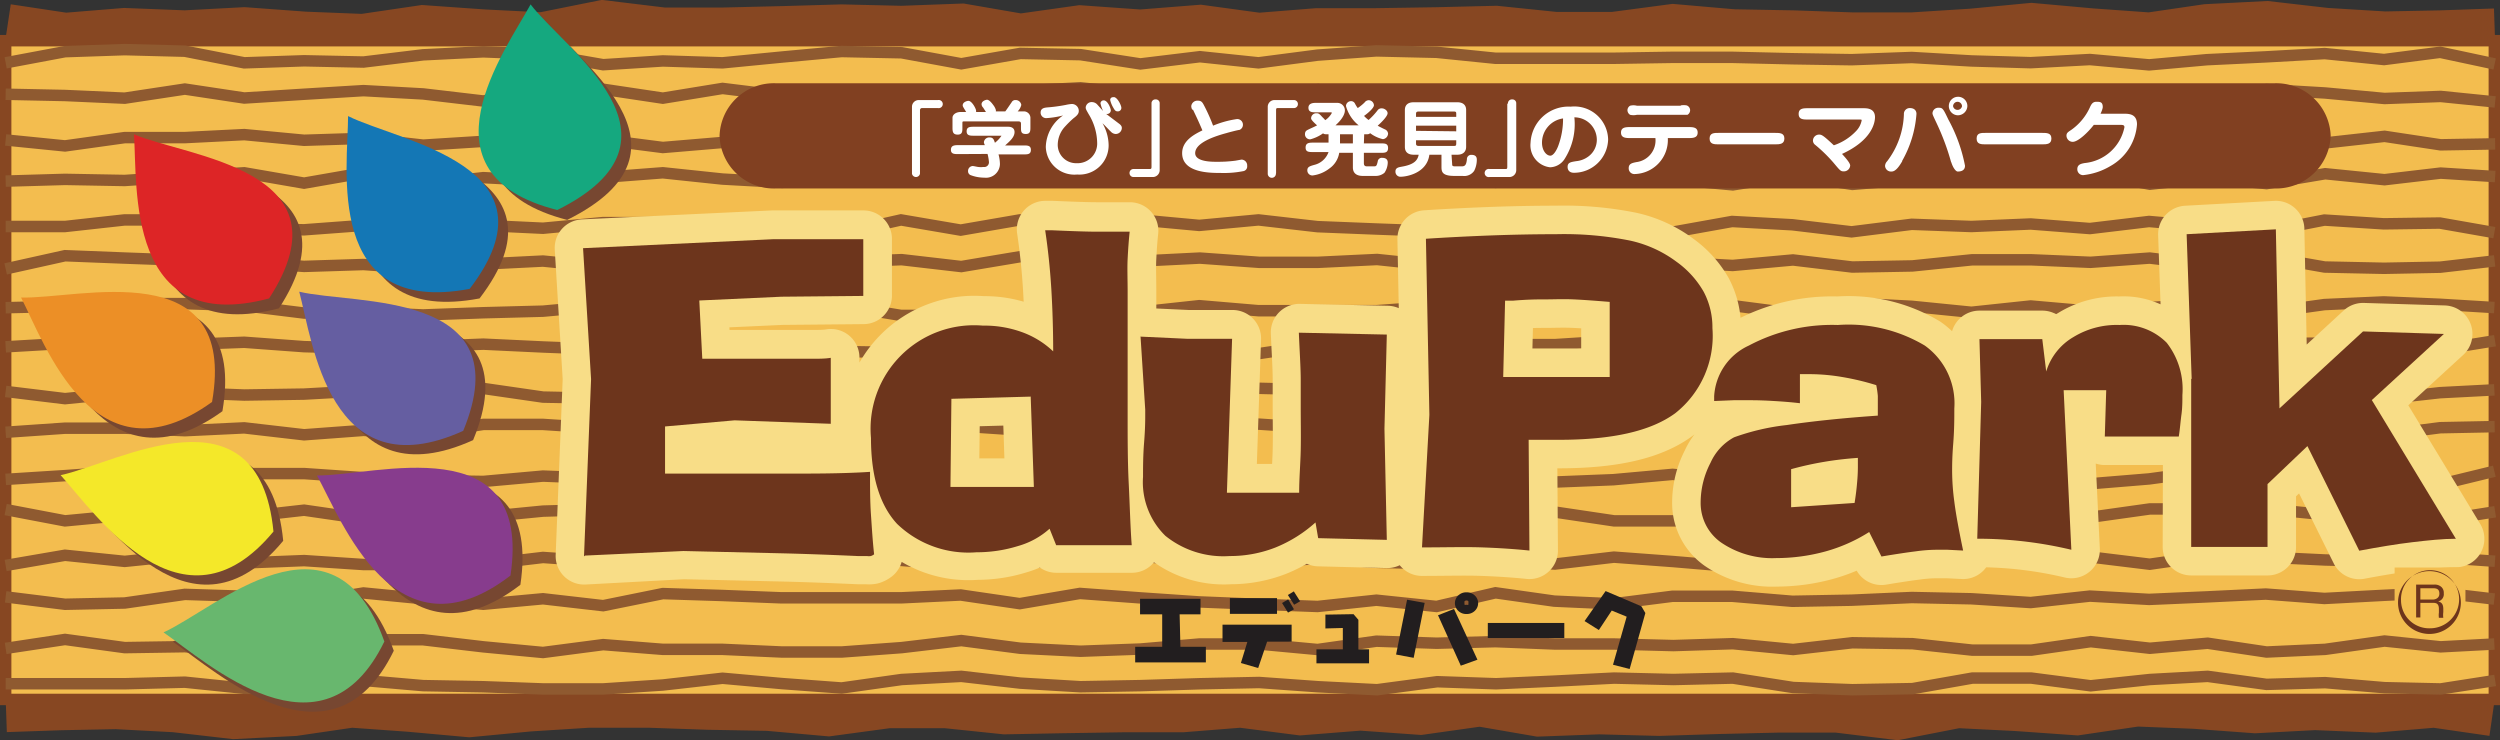 <svg xmlns="http://www.w3.org/2000/svg" viewBox="0 0 159.16 47.12"><rect x="0" y="0" width="159.16" height="47.12" fill="#333333" stroke="none"/><defs><style>.cls-1,.cls-3,.cls-4,.cls-5{fill:none;}.cls-1,.cls-3{stroke:#874722;}.cls-1{stroke-width:4.36px;}.cls-2{fill:#f3bd4f;}.cls-3,.cls-4{stroke-width:0.73px;}.cls-4{stroke:#8f5a30;}.cls-5{stroke:#f8dd87;stroke-linejoin:round;stroke-width:3.63px;}.cls-6{fill:#6d351c;}.cls-7{fill:#814021;}.cls-8{fill:#fff;}.cls-9{fill:#774731;}.cls-10{fill:#f4e829;}.cls-11{fill:#68b76e;}.cls-12{fill:#ec8f26;}.cls-13{fill:#dd2526;}.cls-14{fill:#655ea1;}.cls-15{fill:#873c8d;}.cls-16{fill:#1477b5;}.cls-17{fill:#15a87f;}.cls-18{fill:#221e1f;}</style></defs><title>logo</title><g id="レイヤー_2" data-name="レイヤー 2"><g id="レイヤー_1-2" data-name="レイヤー 1"><path class="cls-1" d="M158.8,44.69,155,44.14l-3.8.32-3.83-.16-3.79.2-3.81-.28L136,44.07l-3.8.56-3.83-.27-3.8-.19-3.83.75L117,44.46H113.2l-3.8.09-3.78.12-3.82-.1-3.8.14-3.77-.65-3.82.54-3.81-.27-3.79.3L79,44.14l-3.76.3-3.75,0-3.83.06L64,44.57l-3.74-.39-3.76,0-3.77.51-3.79-.34-3.84-.07-3.77-.13H37.44l-3.79.24-3.78.36-3.76-.34-3.77-.27-3.68.54-3.75.19-3.73-.43L7.4,44.24l-3.57.07-3.47.12m0-42L4.14,3l3.8-.31,3.83.15,3.78-.2,3.81.28,3.78.15,3.8-.56,3.83.27,3.8.19L38.4,2.2l3.8.46H46l3.8-.09,3.78-.11,3.82.09,3.8-.14,3.76.65,3.83-.54,3.81.27,3.79-.3L80.12,3l3.76-.3,3.75,0,3.83-.06,3.75-.09L99,2.94l3.76,0,3.77-.5,3.79.33,3.84.07,3.77.13h3.83l3.8-.24,3.77-.36,3.77.34,3.77.27,3.68-.54,3.75-.19,3.73.43,3.78.23,3.57-.07,3.47-.12"/><rect class="cls-2" x="0.36" y="2.59" width="158.43" height="41.94"/><path class="cls-3" d="M158.8,2.59V44.53H.36V2.59Z"/><path class="cls-4" d="M.36,43.53H4.14l3.8,0,3.83-.1,3.78.39,3.81,0,3.78-.5,3.8.33,3.83.07,3.8.14H38.4l3.8-.25L46,43.18l3.8.34,3.78.28,3.82-.54,3.8-.2,3.76.43,3.83.23,3.81-.07,3.79-.12,3.77-.08,3.76.27,3.75.19,3.83-.51,3.75.13L99,43.36l3.76-.19,3.77.09,3.79-.09,3.84.6,3.77.14,3.83-.07,3.8-.67h3.77l3.77.49,3.77-.4,3.68-.2,3.75.51,3.73-.11,3.78.32,3.57.08,3.47-.54M.36,38l3.78.47,3.8-.08,3.83-.55,3.78.12,3.81.41,3.78-.62,3.8.37,3.83.35,3.8-.35,3.83.44,3.8-.77,3.76.12,3.8.15h7.6l3.8-.18,3.76.55,3.83-.65,3.81.28,3.79.26,3.77.15,3.76.14,3.75-.4,3.83.4,3.75-.87,3.74.53,3.76.17,3.77-.48h3.79l3.84.32,3.77-.07,3.83-.17,3.8.08,3.77.24,3.77-.41,3.77.21L140.5,38l3.75-.18,3.73.28,3.78-.2,3.57-.17,3.47.41M.36,32.44l3.78.72,3.8-.36,3.83-.41,3.78.52,3.81-.43,3.78.55,3.8-.5,3.83.38,3.8-.37,3.83-.11,3.8,0,3.76.65,3.8-.34,3.78.07,3.82-.13,3.8.47,3.76-.74,3.83-.06,3.81.71L76.35,33l3.77-.57,3.76.68,3.75.14,3.83-.47,3.75.18L99,32.6l3.76.56,3.77,0,3.79,0,3.84-.39,3.77-.26,3.83.31,3.8-.41,3.77.17,3.77.35,3.77-.53,3.68,0,3.75,0,3.73.37,3.78-.3,3.57.66,3.47-.55M.36,27.52l3.78-.26h3.8l3.83.16,3.78-.18,3.81.44,3.78-.28,3.8.22,3.83-.6,3.8,0,3.83.25,3.8-.11L46,27.2l3.8.36,3.78.15,3.82,0,3.8-.58,3.76.25,3.83,0,3.81.31,3.79-.5L80.12,27l3.76.25,3.75-.11,3.83.38,3.75-.14,3.74.34,3.76-.26,3.77-.41,3.79.34,3.84.28,3.77-.53,3.83.66,3.8-.69,3.77.4,3.77-.4,3.77-.06,3.68.73,3.75-.13L148,27l3.78.69,3.57-.46,3.47-.07M.36,22.08l3.78-.22,3.8.2,3.83-.13,3.78-.14,3.81.28,3.78.1,3.8-.11,3.83-.15,3.8.18,3.83.15,3.8.18L46,21.66l3.8.12,3.78.6,3.82.06,3.8,0,3.76-.56,3.83-.14,3.81.23,3.79.31,3.77.23,3.76-.56,3.75,0,3.83.16,3.75-.17,3.74,0,3.76-.24,3.77.55,3.79.21,3.84-.27,3.77-.09,3.83-.12,3.8-.24,3.77.32,3.77.5,3.77-.43,3.68-.4,3.75.12,3.73,0,3.78-.15,3.57.55,3.47-.56M.36,17.12l3.78-.84,3.8.15,3.83.14,3.78.12,3.81.27,3.78-.12,3.8.27,3.83-.3,3.8-.19L38.4,17l3.8-.36L46,16.3l3.8.32,3.78.06,3.82-.15,3.8.44,3.76-.63,3.83.13,3.81.15,3.79-.19,3.77.27,3.76,0,3.75-.18,3.83.4,3.75-.42,3.74.19,3.76.09,3.77-.09,3.79.21,3.84-.35,3.77.45,3.83-.07,3.8-.39,3.77,0,3.77.16,3.77-.27,3.68.44,3.75-.52L148,17l3.78.08,3.57-.07,3.47-.4M.36,11.53l3.78-.11,3.8.07,3.83-.26L15.55,11l3.81.66L23.14,11l3.8.74,3.83-.43,3.8.19,3.83-.21L42.2,11,46,11.4l3.8.21,3.78-.4,3.82.26,3.8,0,3.76-.39,3.83.29,3.81-.29,3.79,0,3.77.41L83.88,11l3.75.14,3.83.05,3.75.42L99,11.35l3.76-.21,3.77.28,3.79.35,3.84-.61,3.77.58,3.83-.32,3.8-.4,3.77.46,3.77-.47,3.77.72,3.68-.41,3.75.37,3.73-.63,3.78.38,3.57-.42,3.47.22M.36,6l3.78.08,3.8.17,3.83-.58,3.78.57L19.36,6l3.78-.23,3.8.21,3.83.45,3.8-.75,3.83,0,3.8.57L46,5.63l3.8.47,3.78.22,3.82.13,3.8-.58,3.76-.08,3.83-.2,3.81.4,3.79,0,3.77.13,3.76-.42,3.75.71,3.83-.27,3.75.26L99,6.09h3.76l3.77,0h3.79l3.84-.19,3.77.23,3.83,0,3.8.13,3.77-.5,3.77.1,3.77.06,3.68.62,3.75-.84,3.73.22,3.78.35,3.57-.13,3.47.35M.36,41.28l3.78-.57,3.8.52,3.83-.06,3.78.35,3.81-.28,3.78-.51h3.8l3.83.45,3.8.36,3.83-.5,3.8.3H46l3.8.17,3.78,0,3.82-.28,3.8-.45,3.76.49,3.83.19,3.81-.14L76.35,41l3.77,0,3.76.35,3.75-.53,3.83.13,3.75-.1L99,41l3.76,0,3.77.1,3.79-.12,3.84.37,3.77-.43,3.83.06,3.8.41h3.77l3.77-.54,3.77.42,3.68-.32,3.75.56,3.73-.17,3.78-.53,3.57.37L158.8,41M.36,36l3.78-.65,3.8.39,3.83-.39,3.78.49,3.81-.15,3.78.25,3.8,0,3.83,0,3.8-.45,3.83.27,3.8.26L46,35.4l3.8.19,3.78-.2,3.82.29,3.8.3,3.76-.06,3.83-.45,3.81-.07,3.79.38,3.77.06,3.76-.29,3.75.25,3.83.09,3.75-.19,3.74.21,3.76-.44,3.77.28,3.79.32,3.84.1,3.77-.54,3.83.49,3.8-.54,3.77.27,3.77-.39,3.77.46,3.68-.53,3.75.08,3.73.18,3.78.09,3.57-.25,3.47.24M.36,30.52l3.78-.24L7.94,30l3.83.68,3.78-.53,3.81,0,3.78.26,3.8.18,3.83.06,3.8-.34,3.83.15,3.8.13,3.76.09,3.8-.25,3.78.34L57.36,30l3.8,0,3.76.84,3.83-.66,3.81.63,3.79-.67,3.77.48,3.76.12,3.75-.38,3.83.22L95.21,30l3.74.69,3.76-.15,3.77-.34,3.79.33,3.84-.26,3.77.27,3.83.25,3.8-.73,3.77.68,3.77.06,3.77-.31,3.68-.5,3.75.61L148,30l3.78.46,3.57.38L158.8,30M.36,24.92l3.78.46L7.94,25l3.83,0,3.78.15,3.81-.06,3.78-.21,3.8-.07,3.83-.08,3.8.55,3.83.08,3.8-.17H46l3.8,0,3.78-.06L57.36,25l3.8-.19,3.76.08,3.83-.17,3.81-.05,3.79.49,3.77-.44,3.76.09,3.75.41L91.46,25l3.75-.23,3.74.66,3.76-.15,3.77-.63,3.79.11,3.84.26,3.77,0,3.83-.29,3.8.68,3.77-.72,3.77.19,3.77.53,3.68.05,3.75-.35,3.73-.49,3.78.78,3.57-.4,3.47-.18M.36,19.59l3.78-.09,3.8-.17,3.83,0,3.78.13,3.81.47,3.78-.05,3.8.17,3.83-.14,3.8-.1,3.83-.35,3.8.34,3.76-.3h3.8l3.78-.05,3.82.63,3.8,0,3.76-.29,3.83-.09,3.81.17,3.79-.41,3.77.32,3.76,0h3.75l3.83-.28h3.75l3.74.2,3.76-.21,3.77-.25,3.79.21,3.84.5,3.77-.65,3.83.2,3.8.38,3.77-.4,3.77.33,3.77-.23,3.68-.23,3.75.56,3.73-.52,3.78-.17,3.57.15,3.47.21M.36,14.42H4.14L7.94,14h3.83l3.78.56,3.81.07,3.78-.28,3.8.25,3.83-.25,3.8.18,3.83-.36,3.8,0,3.76.48h3.8l3.78.21L57.36,14l3.8.65L64.92,14l3.83.38L72.56,14l3.79.35L80.12,14l3.76.43,3.75.15,3.83.14,3.75-.5,3.74.45,3.76.11,3.77,0,3.79-.68,3.84.21,3.77.45,3.83-.48,3.8.14,3.77-.16,3.77.29,3.77-.45,3.68.32,3.75.32,3.73-.73,3.78.24,3.57-.05,3.47.61M.36,8.91l3.78.38,3.8-.53h3.83l3.78-.19,3.81.36,3.78-.12,3.8.43L30.77,9l3.8-.19,3.83.09,3.8.49L46,9.07l3.8-.36,3.78,0,3.82-.19,3.8.46,3.76-.33,3.83.06,3.81-.19,3.79.33,3.77-.24L83.88,9l3.75.25,3.83.16L95.21,9,99,9.29l3.76-.75,3.77.79,3.79-.09,3.84.07,3.77-.08,3.83-.4,3.8,0,3.77-.26,3.77.06,3.77.7,3.68-.56,3.75.06,3.73.27,3.78-.42,3.57.54,3.47-.06M.36,4l3.78-.71,3.8-.13,3.83.1L15.55,4l3.81-.13,3.78.08,3.8-.46,3.83-.19,3.8.15,3.83.67,3.8-.24L46,4l3.8-.37,3.78-.35,3.82.08,3.8.7,3.76-.66,3.83.08,3.81.59,3.79-.46L80.12,4l3.76-.49,3.75-.27,3.83.09,3.75.38,3.74,0,3.76,0,3.77-.06,3.79,0,3.84.09,3.77.06,3.83-.14,3.8.22,3.77.11,3.77-.2,3.77.34,3.68-.33,3.75-.18L148,3.41l3.78.38,3.57-.46,3.47.74"/><path class="cls-5" d="M139.53,24.12l-.32-9.21,5.68-.31.23,11.4,5.32-4.9,5.15.16L151,25.47l5.35,8.83c-.84,0-1.76.1-2.78.22s-2.14.31-3.37.54L146.9,28.4l-2.54,2.42,0,4-4.86,0ZM125.88,34.28l.25-8.69-.11-4h4l.25,2.06A3.82,3.82,0,0,1,132,21.46a5.28,5.28,0,0,1,2.94-.77,3.87,3.87,0,0,1,3,1.13,4.8,4.8,0,0,1,1,3.33c0,.4,0,.81-.06,1.24s-.09.9-.17,1.4H134l.09-2.95h-2.71L131.87,35a25.81,25.81,0,0,0-5.56-.7Zm-11.81-2,4-.27c.08-.49.13-.92.16-1.29a10.87,10.87,0,0,0,.05-1.14v-.44c-.71.05-1.42.13-2.13.25a20.71,20.71,0,0,0-2.12.47ZM119,33.87a10.31,10.31,0,0,1-2.76,1.23,11.85,11.85,0,0,1-3.15.43,5.78,5.78,0,0,1-3.53-1A3.07,3.07,0,0,1,108.27,32a5.49,5.49,0,0,1,.63-2.54,3.42,3.42,0,0,1,1.5-1.62,14.58,14.58,0,0,1,3.35-.78q2.49-.37,5.8-.6V26c0-.28,0-.54,0-.79a6.34,6.34,0,0,0-.1-.69,16.45,16.45,0,0,0-2.18-.52,12.59,12.59,0,0,0-2-.18h-.35l-.33,0,0,1.85c-.6-.07-1.15-.11-1.65-.14s-1-.05-1.43-.05l-1.15,0-1.23.05v-.3A3.78,3.78,0,0,1,111.34,22,11.29,11.29,0,0,1,117,20.69,9.48,9.48,0,0,1,122.54,22,4.52,4.52,0,0,1,124.42,26c0,.62,0,1.36-.07,2.24s-.07,1.44-.07,1.7a15,15,0,0,0,.14,2c.09.73.28,1.77.56,3.11L124,35l-.77,0a10,10,0,0,0-1.26.1q-.81.1-2.19.33ZM95.7,24h6.78V19.22c-.87-.07-1.63-.13-2.3-.16s-1.25,0-1.78,0-1.07,0-2.06.08l-.52,0ZM91,26.41,90.78,15.2q2-.13,4.11-.21c1.38-.05,2.77-.08,4.17-.08a21.39,21.39,0,0,1,4.73.41,7.69,7.69,0,0,1,2.95,1.35,6,6,0,0,1,1.72,1.9,4.82,4.82,0,0,1,.56,2.32,6.28,6.28,0,0,1-2.37,5.42C105.06,27.47,102.6,28,99.24,28h-.71l-1.21,0,.05,7.05c-.88-.09-1.87-.16-3-.2s-2.37,0-3.84,0Zm-18.37-5,3,.14h2.84l-.33,9.8h4.6c0-.91.08-1.81.1-2.71s0-1.8,0-2.72c0-.38,0-1,0-1.76s-.07-1.79-.12-3l5.6.12-.15,6,.15,7.07-4.37-.11-.17-1a8.65,8.65,0,0,1-2.56,1.6,7.9,7.9,0,0,1-2.9.54,5.88,5.88,0,0,1-4.1-1.29,4.78,4.78,0,0,1-1.42-3.75c0-.6,0-1.34.07-2.21s.07-1.44.07-1.7v-.37Zm-7,3.82-5.05.14L60.51,31h5.31Zm1.62,9.42-.42-1.05a5.05,5.05,0,0,1-2,1.1,8.85,8.85,0,0,1-2.65.4,6.54,6.54,0,0,1-5.06-1.81q-1.66-1.8-1.66-5.47a6.59,6.59,0,0,1,7.12-7.15,7,7,0,0,1,2.48.41,5.69,5.69,0,0,1,2,1.23q0-2-.12-4c-.08-1.28-.21-2.52-.39-3.71l.44,0q2,.09,2.85.09l1.68,0,.41,0c-.06.56-.1,1.14-.13,1.74s0,1.29,0,2.06v1l0,5.62v1.21c0,1.53,0,3,.07,4.41s.1,2.71.19,3.92l-1.16,0-1.57,0h-1Zm-30.06.75.45-11.28-.51-8.34,12.07-.57,5.77,0,0,3.61-5.21.05-5.23.24.19,3.71h1.25l3.38,0,2.33,0c.47,0,.88,0,1.22-.06l0,4.2-6.12-.22-4.43.39v3h.66q5.18,0,8.26,0c2.06,0,3.43-.06,4.13-.11,0,1,0,1.87.06,2.74s.11,1.71.2,2.51a.71.71,0,0,1-.21.11.85.85,0,0,1-.25,0l-.59,0c-1.55-.07-3.11-.13-4.67-.17l-6.42-.15Z"/><path class="cls-6" d="M37.18,35.42l.45-11.28-.51-8.34,12.07-.57,5.77,0,0,3.61-5.21.05-5.23.24.19,3.71h1.25l3.38,0,2.33,0c.47,0,.88,0,1.22-.06l0,4.2-6.12-.22-4.43.39v3h.66q5.18,0,8.26,0c2.06,0,3.43-.06,4.13-.11,0,1,0,1.87.06,2.74s.11,1.71.2,2.51a.71.71,0,0,1-.21.11.85.85,0,0,1-.25,0l-.59,0c-1.55-.07-3.11-.13-4.67-.17l-6.42-.15-6.26.29"/><path class="cls-6" d="M65.62,25.25l-5.05.14L60.51,31h5.31l-.2-5.71m1.62,9.42-.42-1.05a5.05,5.05,0,0,1-2,1.1,8.85,8.85,0,0,1-2.65.4,6.54,6.54,0,0,1-5.06-1.81q-1.66-1.8-1.66-5.47a6.59,6.59,0,0,1,7.12-7.15,7,7,0,0,1,2.48.41,5.69,5.69,0,0,1,2,1.23q0-2-.12-4c-.08-1.28-.21-2.52-.39-3.71l.44,0q2,.09,2.85.09l1.68,0,.41,0c-.06.56-.1,1.14-.13,1.74s0,1.29,0,2.06v1l0,5.62v1.21c0,1.53,0,3,.07,4.41s.1,2.71.19,3.92l-1.16,0-1.57,0h-1Z"/><path class="cls-6" d="M72.6,21.43l3,.14h2.84l-.33,9.8h4.6c0-.91.08-1.81.1-2.71s0-1.8,0-2.72c0-.38,0-1,0-1.76s-.07-1.79-.12-3l5.6.12-.15,6,.15,7.07-4.37-.11-.17-1a8.65,8.65,0,0,1-2.56,1.6,7.9,7.9,0,0,1-2.9.54,5.88,5.88,0,0,1-4.1-1.29,4.78,4.78,0,0,1-1.42-3.75c0-.6,0-1.34.07-2.21s.07-1.44.07-1.7v-.37l-.3-4.68"/><path class="cls-6" d="M95.7,24h6.78V19.22c-.87-.07-1.63-.13-2.3-.16s-1.25,0-1.78,0-1.07,0-2.06.08l-.52,0L95.7,24M91,26.41,90.78,15.2q2-.13,4.11-.21c1.38-.05,2.77-.08,4.17-.08a21.39,21.39,0,0,1,4.73.41,7.69,7.69,0,0,1,2.95,1.35,6,6,0,0,1,1.72,1.9,4.82,4.82,0,0,1,.56,2.32,6.28,6.28,0,0,1-2.37,5.42C105.06,27.47,102.6,28,99.24,28h-.71l-1.21,0,.05,7.05c-.88-.09-1.87-.16-3-.2s-2.37,0-3.84,0Z"/><path class="cls-6" d="M114.07,32.29l4-.27c.08-.49.13-.92.16-1.29a10.87,10.87,0,0,0,.05-1.14v-.44c-.71.05-1.42.13-2.13.25a20.71,20.71,0,0,0-2.12.47l0,2.42M119,33.87a10.31,10.31,0,0,1-2.76,1.23,11.85,11.85,0,0,1-3.15.43,5.78,5.78,0,0,1-3.53-1A3.07,3.07,0,0,1,108.27,32a5.49,5.49,0,0,1,.63-2.54,3.42,3.42,0,0,1,1.5-1.62,14.58,14.58,0,0,1,3.35-.78q2.49-.37,5.8-.6V26c0-.28,0-.54,0-.79a6.34,6.34,0,0,0-.1-.69,16.45,16.45,0,0,0-2.18-.52,12.59,12.59,0,0,0-2-.18h-.35l-.33,0,0,1.85c-.6-.07-1.15-.11-1.65-.14s-1-.05-1.43-.05l-1.15,0-1.23.05v-.3A3.78,3.78,0,0,1,111.34,22,11.29,11.29,0,0,1,117,20.69,9.48,9.48,0,0,1,122.54,22,4.52,4.52,0,0,1,124.42,26c0,.62,0,1.36-.07,2.24s-.07,1.44-.07,1.7a15,15,0,0,0,.14,2c.09.73.28,1.77.56,3.11L124,35l-.77,0a10,10,0,0,0-1.26.1q-.81.1-2.19.33Z"/><path class="cls-6" d="M125.88,34.28l.25-8.69-.11-4h4l.25,2.06A3.82,3.82,0,0,1,132,21.46a5.28,5.28,0,0,1,2.94-.77,3.87,3.87,0,0,1,3,1.13,4.8,4.8,0,0,1,1,3.33c0,.4,0,.81-.06,1.24s-.09.9-.17,1.4H134l.09-2.95h-2.71L131.87,35a25.81,25.81,0,0,0-5.56-.7h-.43"/><path class="cls-6" d="M139.53,24.12l-.32-9.21,5.68-.31.23,11.4,5.32-4.9,5.15.16L151,25.47l5.35,8.83c-.84,0-1.76.1-2.78.22s-2.14.31-3.37.54L146.9,28.4l-2.54,2.42,0,4-4.86,0V24.12"/><path class="cls-7" d="M148.38,8.64A3.48,3.48,0,0,1,144.81,12H49.38a3.47,3.47,0,0,1-3.57-3.35A3.46,3.46,0,0,1,49.38,5.3h95.43a3.47,3.47,0,0,1,3.57,3.34"/><path class="cls-8" d="M58.57,11.06a.26.26,0,0,1-.51,0V6.78a.43.43,0,0,1,.41-.41h1.24a.26.26,0,1,1,0,.51h-1a.13.13,0,0,0-.14.14v4"/><path class="cls-8" d="M62.77,7.13l-.18-.28a.32.32,0,0,1-.1-.21c0-.22.29-.29.35-.29s.19.05.39.33A.93.93,0,0,1,63.4,7a.29.29,0,0,1,0,.09H64c.07-.08.34-.49.4-.57a.26.26,0,0,1,.25-.15.36.36,0,0,1,.37.31.86.86,0,0,1-.23.41h.4a.42.42,0,0,1,.41.39v.62c0,.22,0,.43-.29.43S65,8.39,65,8.14V7.91c0-.09,0-.18-.16-.18H61.4c-.13,0-.13,0-.13.15v.26c0,.22,0,.43-.3.43s-.33-.18-.33-.43V7.5c0-.21.23-.37.52-.37h.35c-.2-.33-.22-.36-.22-.42,0-.23.31-.29.36-.29.23,0,.49.51.49.62a.24.24,0,0,1,0,.09h.66M61,9.81c-.23,0-.46,0-.46-.27s.2-.3.46-.3h1.7c-.06-.13-.06-.15-.06-.2A.34.34,0,0,1,63,8.75c.22,0,.27.12.34.34a1.92,1.92,0,0,0,.42-.45s0,0-.08,0H62c-.23,0-.46,0-.46-.28s.21-.29.46-.29h2.18c.07,0,.41,0,.41.34s-.34.61-.6.85h1.19c.23,0,.45,0,.45.28s-.19.29-.45.29H63.57a2.5,2.5,0,0,1,.09.61.89.89,0,0,1-1,.87,2.43,2.43,0,0,1-.89-.17.27.27,0,0,1-.14-.25.31.31,0,0,1,.3-.32c.06,0,.31.06.35.06a1.29,1.29,0,0,0,.33,0,.3.3,0,0,0,.35-.32,2.83,2.83,0,0,0-.09-.51Z"/><path class="cls-8" d="M70.9,6.18c.24,0,.49.54.49.68a.22.22,0,0,1-.24.23c-.14,0-.19-.09-.27-.23a1.68,1.68,0,0,1-.2-.49.17.17,0,0,1,.15-.18h.07m-.84.39a.2.2,0,0,1,.21-.19c.25,0,.45.51.45.64a.24.24,0,0,1-.3.22l.82.62c.18.13.18.23.18.28a.39.39,0,0,1-.39.38.44.44,0,0,1-.31-.15c-.08-.07-.44-.46-.53-.53a2.86,2.86,0,0,1,.39,1.4,1.86,1.86,0,0,1-2,1.86,1.82,1.82,0,0,1-2-1.76,2.51,2.51,0,0,1,1.1-2,5.59,5.59,0,0,1-1.06.17.35.35,0,0,1-.37-.35c0-.27.22-.31.41-.33a10.38,10.38,0,0,0,1.19-.16,2.48,2.48,0,0,1,.39-.06.44.44,0,0,1,.44.44c0,.2-.13.31-.35.48a6.57,6.57,0,0,0-.59.59,1.73,1.73,0,0,0-.4,1.09,1.17,1.17,0,0,0,1.21,1.17,1.25,1.25,0,0,0,1.3-1.31,3.59,3.59,0,0,0-.54-1.81c-.17-.3-.19-.33-.19-.44a.38.38,0,0,1,.41-.33.47.47,0,0,1,.34.17l.36.4A2,2,0,0,1,70.06,6.57Z"/><path class="cls-8" d="M73.31,6.58a.24.24,0,0,1,.26-.25.24.24,0,0,1,.26.25v4.28a.44.44,0,0,1-.41.41H72.17a.25.25,0,0,1-.26-.25.25.25,0,0,1,.26-.26h1c.1,0,.14,0,.14-.14v-4"/><path class="cls-8" d="M75.91,7a.55.55,0,0,1-.07-.24.39.39,0,0,1,.42-.35c.25,0,.3.12.44.39A11.27,11.27,0,0,1,77.23,8a6.25,6.25,0,0,1,1.52-.42.36.36,0,0,1,.38.36.35.35,0,0,1-.22.33c-.08,0-.69.16-.82.2-1.12.3-2,.72-2,1.28s1.09.55,1.37.55a8.52,8.52,0,0,0,1.19-.07l.39-.07a.37.37,0,0,1,.36.4.3.3,0,0,1-.22.33,6.39,6.39,0,0,1-1.5.12c-.64,0-2.42,0-2.42-1.26,0-.82.83-1.22,1.29-1.45-.3-.7-.37-.83-.61-1.34"/><path class="cls-8" d="M81.23,11.06a.26.26,0,0,1-.52,0V6.78a.43.43,0,0,1,.41-.41h1.25a.25.25,0,0,1,.26.25.25.25,0,0,1-.26.26h-1c-.09,0-.13,0-.13.14v4"/><path class="cls-8" d="M85.31,8.55v.58h.82V8.55h-.82m1.52.58h1.09c.24,0,.45,0,.45.29s-.18.31-.45.31H86.83v.64c0,.08,0,.22.19.22h.47c.14,0,.16-.06.22-.3a.26.26,0,0,1,.3-.24c.2,0,.34.09.34.3a1.21,1.21,0,0,1-.21.65.86.86,0,0,1-.59.2h-.79c-.39,0-.63-.17-.63-.54V9.73h-.87a1.5,1.5,0,0,1-.63,1,2.17,2.17,0,0,1-1.06.44.32.32,0,0,1-.34-.33c0-.21.15-.26.43-.34a1.28,1.28,0,0,0,.92-.82h-1c-.24,0-.46,0-.46-.28s.18-.32.46-.32h1V8.55c-.22,0-.27,0-.35-.06a2.47,2.47,0,0,1-.81.38.32.32,0,0,1-.34-.32c0-.21.11-.25.23-.31s.46-.21.54-.26a3.57,3.57,0,0,1-.28-.27c-.07-.09-.1-.12-.1-.19a.33.33,0,0,1,.31-.31c.15,0,.19,0,.4.24a1.84,1.84,0,0,1,.19.2,1.34,1.34,0,0,0,.41-.44s0,0,0-.06,0,0,0,0H83.74c-.18,0-.44,0-.44-.29s.31-.31.44-.31h1.37a.48.48,0,0,1,.51.49c0,.13-.07.47-.6.94H86.5a2.36,2.36,0,0,1-.81-1.23A.32.32,0,0,1,86,6.44a.27.27,0,0,1,.26.15,2,2,0,0,0,.18.29,3.26,3.26,0,0,0,.43-.35.34.34,0,0,1,.26-.15.34.34,0,0,1,.34.32c0,.18-.4.52-.63.68a2,2,0,0,0,.29.26,4.55,4.55,0,0,0,.56-.6A.31.31,0,0,1,88,6.9c.11,0,.34.12.34.31s-.41.6-.63.79c.07.05.42.22.49.25a.32.32,0,0,1,.17.25.37.37,0,0,1-.33.36,2.17,2.17,0,0,1-.81-.38c-.09.07-.11.07-.38.07Z"/><path class="cls-8" d="M90.15,8.93v.19c0,.08,0,.17.17.17h2.21c.14,0,.18,0,.18-.17V8.93H90.15m2.56-.57V8H90.15v.33Zm0-.92V7.27c0-.13,0-.17-.18-.17H90.32c-.17,0-.17.08-.17.17v.17Zm-.26,3c0,.09,0,.15.18.15h.44c.23,0,.28-.14.32-.44a.27.27,0,0,1,.3-.29c.33,0,.33.23.33.32a1.58,1.58,0,0,1-.17.7.77.77,0,0,1-.73.32h-.53c-.82,0-.82-.3-.82-.61V9.85H91c-.16,1.22-1.54,1.4-1.79,1.4a.32.32,0,0,1-.37-.33c0-.24.19-.27.41-.31.81-.14,1-.42,1.07-.76H90c-.36,0-.56-.17-.56-.5V7c0-.28.16-.49.56-.49h2.78c.35,0,.56.17.56.49V9.35c0,.28-.17.5-.56.5h-.37Z"/><path class="cls-8" d="M96,6.58a.25.25,0,0,1,.27-.25.24.24,0,0,1,.26.25v4.28a.44.44,0,0,1-.42.41H94.83a.26.26,0,1,1,0-.51h1c.09,0,.13,0,.13-.14v-4"/><path class="cls-8" d="M98.17,9.08c0,.52.29.83.53.83s.46-.49.51-.64a4.92,4.92,0,0,0,.3-1.73,1.56,1.56,0,0,0-1.34,1.54m1.42,1.07a1.14,1.14,0,0,1-.91.5A1.41,1.41,0,0,1,97.44,9.1,2.42,2.42,0,0,1,100,6.79a2.15,2.15,0,0,1,2.38,2.09A2.18,2.18,0,0,1,100.21,11c-.41,0-.41-.32-.41-.37,0-.28.18-.31.55-.37a1.54,1.54,0,0,0,.79-.31,1.32,1.32,0,0,0,.52-1.07,1.43,1.43,0,0,0-1.43-1.41A4.12,4.12,0,0,1,99.59,10.15Z"/><path class="cls-8" d="M107,6.71a1.11,1.11,0,0,1,.38,0,.33.33,0,0,1,.22.31.34.34,0,0,1-.17.29c-.08,0-.18,0-.43,0h-2.79a1,1,0,0,1-.43,0,.35.35,0,0,1-.17-.29.34.34,0,0,1,.17-.29.87.87,0,0,1,.43,0H107m-3.19,2.06c-.29,0-.61,0-.61-.35s.32-.35.61-.35h3.66c.29,0,.61,0,.61.35s-.32.35-.61.35h-1.29a2.17,2.17,0,0,1-2.1,2.29.36.36,0,0,1-.39-.37c0-.28.19-.33.49-.39a1.39,1.39,0,0,0,1.21-1.53Z"/><path class="cls-8" d="M113,8.46c.3,0,.6,0,.6.36s-.3.37-.6.37h-3.56c-.3,0-.6,0-.6-.37s.3-.36.6-.36H113"/><path class="cls-8" d="M115.12,7.61c-.32,0-.61,0-.61-.36s.31-.36.61-.36h3.52c.2,0,.73,0,.73.57,0,.36-.2,1.47-2.1,2.34.2.22.52.57.52.74a.4.4,0,0,1-.42.37c-.19,0-.23-.06-.65-.56a9.54,9.54,0,0,0-1.16-1.13.34.34,0,0,1-.14-.27.39.39,0,0,1,.42-.38c.16,0,.33.14.91.68a3.48,3.48,0,0,0,1.41-.9,1.33,1.33,0,0,0,.36-.68c0-.06,0-.06-.2-.06h-3.2"/><path class="cls-8" d="M124.63,6.48a.29.29,0,0,0-.29.28.29.29,0,0,0,.57,0,.29.29,0,0,0-.28-.28m0,.86a.59.59,0,1,1,.62-.58A.61.61,0,0,1,124.63,7.34Zm-.41,3a15.36,15.36,0,0,0-.92-2.48c-.24-.51-.27-.57-.27-.66a.37.37,0,0,1,.4-.34c.25,0,.28.06.61.75a10.07,10.07,0,0,1,1.06,2.94c0,.37-.37.37-.47.37S124.34,10.71,124.22,10.31Zm-3.12-.07c-.22.38-.44.65-.67.65a.38.38,0,0,1-.42-.36.45.45,0,0,1,.13-.29,5.19,5.19,0,0,0,1.07-3,.37.37,0,0,1,.38-.39c.27,0,.42.15.42.37A7.09,7.09,0,0,1,121.1,10.24Z"/><path class="cls-8" d="M130,8.46c.31,0,.6,0,.6.36s-.29.37-.6.37h-3.56c-.31,0-.6,0-.6-.37s.29-.36.6-.36H130"/><path class="cls-8" d="M135.2,7.24c.32,0,.85,0,.85.68a3.31,3.31,0,0,1-1.69,2.65,4.23,4.23,0,0,1-1.74.58.37.37,0,0,1-.37-.38c0-.3.25-.35.47-.39a2.86,2.86,0,0,0,2.53-2.28c0-.13-.08-.15-.25-.15h-1.7c-.36.47-1,1.08-1.34,1.08a.4.4,0,0,1-.4-.39c0-.17.09-.23.29-.36a3.55,3.55,0,0,0,1.23-1.51c.07-.13.15-.29.38-.29s.41,0,.41.34c0,0,0,.12-.14.42h1.47"/><path class="cls-9" d="M4.49,30.84c2.26,2.49,7.74,10.6,13.54,3.59-.93-9.61-10-4.33-13.54-3.59"/><path class="cls-9" d="M11,40.85c2.81,1.94,10.14,8.65,14.07.58-3.27-9.15-10.76-2.07-14.07-.58"/><path class="cls-9" d="M2,19.53c1.52,2.94,4.67,12.07,12.16,6.65C15.79,16.66,5.64,19.65,2,19.53"/><path class="cls-9" d="M9.16,9.18c.23,3.26-.52,12.84,8.6,10.45,5.35-8.24-5.25-9-8.6-10.45"/><path class="cls-9" d="M19.68,19.16c.85,3.17,1.92,12.72,10.44,8.86,3.72-9-6.87-8-10.44-8.86"/><path class="cls-9" d="M20.81,30.86c1.59,2.9,5,12,12.32,6.37,1.42-9.55-8.65-6.33-12.32-6.37"/><path class="cls-9" d="M22.8,8c0,3.26-1.55,12.76,7.73,11,6-7.84-4.5-9.38-7.73-11"/><path class="cls-9" d="M34.41.87C32.83,3.78,27,11.66,36.11,14c9.1-4.52.42-10.27-1.7-13.09"/><path class="cls-10" d="M3.86,30.25c2.26,2.49,7.75,10.6,13.55,3.59-.94-9.61-10-4.33-13.55-3.59"/><path class="cls-11" d="M10.41,40.26c2.81,1.94,10.14,8.65,14.06.58-3.26-9.15-10.75-2.07-14.06-.58"/><path class="cls-12" d="M1.34,18.94C2.86,21.88,6,31,13.5,25.59,15.16,16.07,5,19.06,1.34,18.94"/><path class="cls-13" d="M8.53,8.59C8.76,11.85,8,21.43,17.13,19c5.35-8.24-5.25-9-8.6-10.45"/><path class="cls-14" d="M19.05,18.57c.85,3.17,1.92,12.72,10.44,8.86,3.72-9-6.87-8-10.44-8.86"/><path class="cls-15" d="M20.18,30.27c1.59,2.9,5,12,12.32,6.37,1.42-9.55-8.65-6.33-12.32-6.37"/><path class="cls-16" d="M22.16,7.39c0,3.26-1.54,12.76,7.74,11,6-7.83-4.51-9.37-7.74-11"/><path class="cls-17" d="M33.78.28c-1.58,2.91-7.44,10.79,1.7,13.09,9.1-4.52.42-10.28-1.7-13.09"/><polyline class="cls-18" points="76.43 38.12 76.43 39.11 75.1 39.11 75.15 41.18 76.77 41.18 76.77 42.17 72.27 42.17 72.27 41.18 73.99 41.18 73.99 39.11 72.58 39.11 72.58 38.12 76.43 38.12"/><path class="cls-18" d="M82.77,38.28l-.38.22-.4-.62.38-.23.4.63m-.39.51L82,39l-.38-.61.39-.23Zm-1.08-.71v1l-3,0v-1Zm.93,1.69v1.08H80.67l-.57,1.68L79,42.21l.41-1.34H77.83l0-1.1Z"/><polyline class="cls-18" points="86.17 39.1 86.48 39.46 86.48 41.34 87.16 41.34 87.16 42.23 83.81 42.23 83.81 41.34 85.49 41.34 85.49 39.98 84.38 40.01 84.38 39.13 86.17 39.1"/><path class="cls-18" d="M93.36,38.23a.16.16,0,0,0-.12.05.14.14,0,0,0,0,.11.18.18,0,0,0,0,.11.21.21,0,0,0,.12,0,.17.17,0,0,0,.12,0,.18.18,0,0,0,0-.11.14.14,0,0,0,0-.11.13.13,0,0,0-.12-.05m0-.52a.73.73,0,0,1,.52.19.67.67,0,0,1,0,1,.73.73,0,0,1-.52.19.72.72,0,0,1-.51-.19.67.67,0,0,1,0-1A.72.72,0,0,1,93.36,37.71Zm-.79,1.06L94.06,42,93,42.38l-1.45-3.21Zm-1.87-.39-.7,3.5-1.12-.21.7-3.49Z"/><rect class="cls-18" x="94.72" y="39.66" width="4.87" height="0.96"/><polyline class="cls-18" points="102.22 37.63 104.5 38.6 104.75 39.03 103.75 42.59 102.69 42.32 103.56 39.26 102.61 38.87 101.79 40.11 100.88 39.54 102.22 37.63"/><rect class="cls-2" x="152.45" y="36.13" width="4.51" height="4.23"/><path class="cls-6" d="M152.86,38.25A1.85,1.85,0,1,1,154.7,40a1.79,1.79,0,0,1-1.84-1.73m-.19,0a2,2,0,1,0,2-1.91,2,2,0,0,0-2,1.91m1.15-1.07v2.11h.27v-.93h.77c.19,0,.41,0,.41.39V39a1.19,1.19,0,0,0,0,.33h.28a1.35,1.35,0,0,1,0-.36v-.2c0-.29-.1-.43-.33-.48a.47.47,0,0,0,.36-.52.5.5,0,0,0-.14-.39.63.63,0,0,0-.5-.16h-1.12m1.07.23c.27,0,.41.07.41.35s-.25.37-.42.37h-.79v-.72h.8"/></g></g></svg>